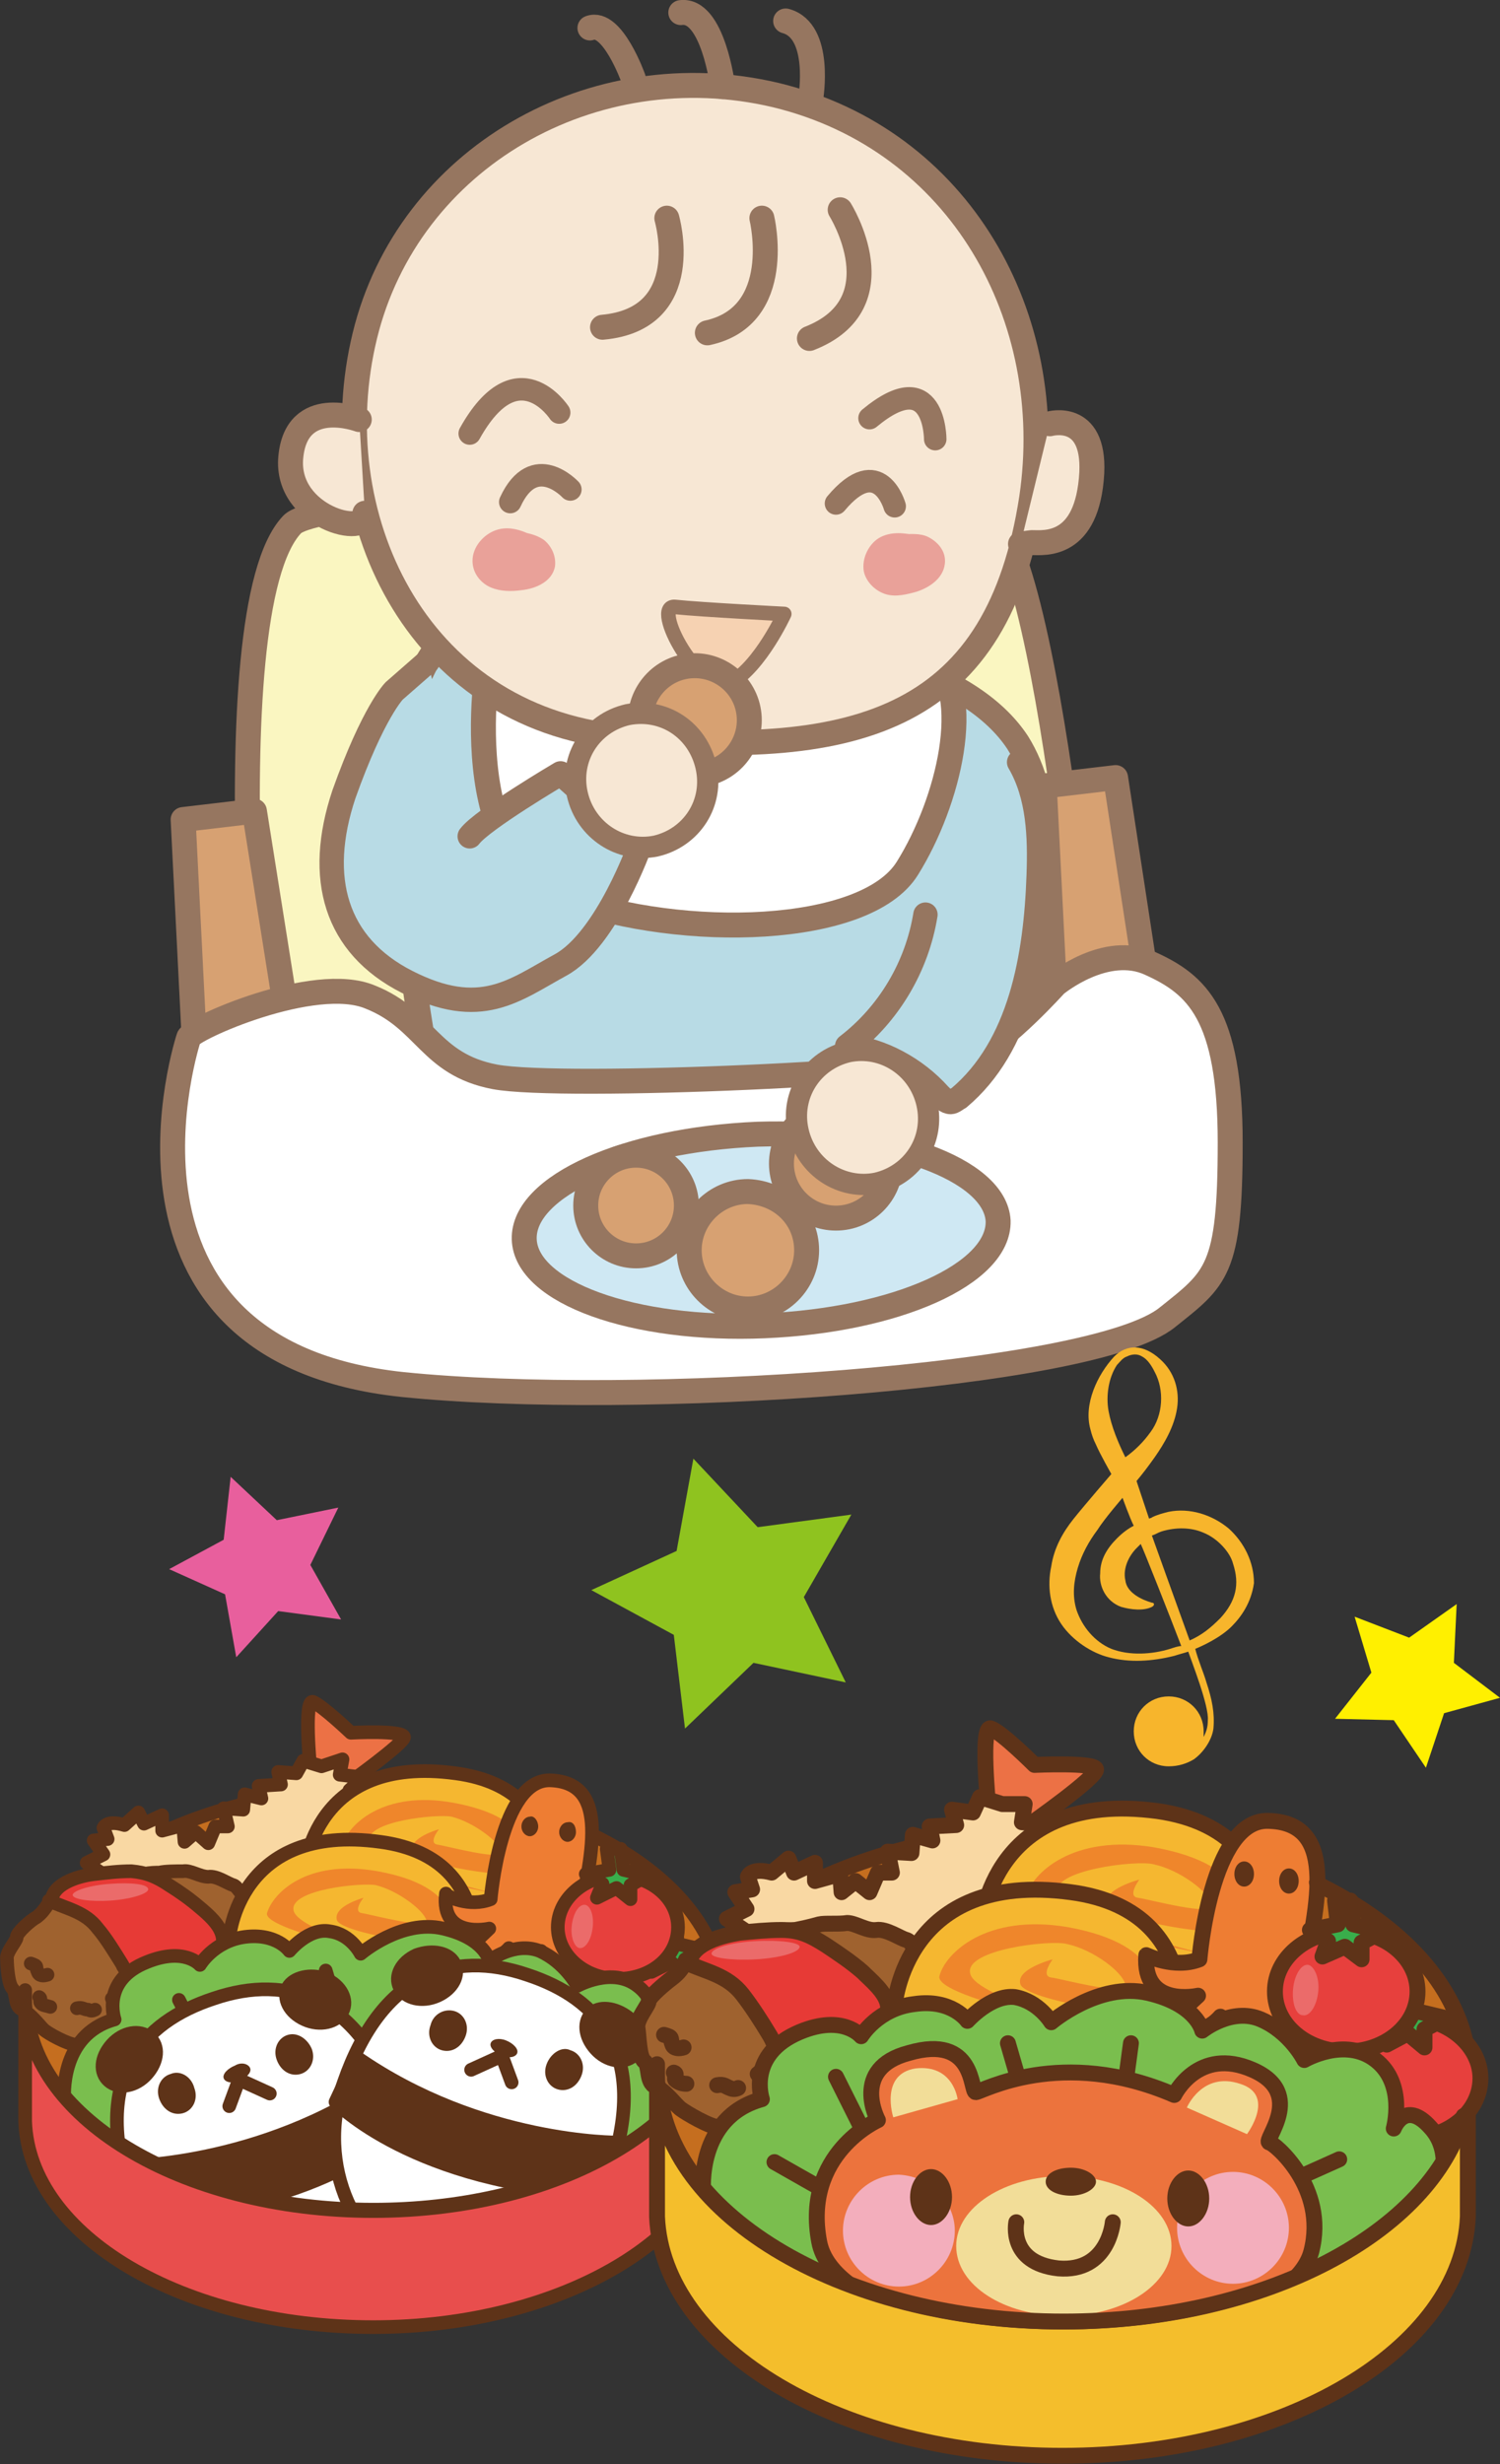 <?xml version="1.0" encoding="UTF-8"?>
<!-- Generator: Adobe Illustrator 28.0.0, SVG Export Plug-In . SVG Version: 6.00 Build 0)  -->
<svg xmlns="http://www.w3.org/2000/svg" xmlns:xlink="http://www.w3.org/1999/xlink" version="1.1" id="レイヤー_1" x="0px" y="0px" width="107.3px" height="176.2px" viewBox="0 0 107.3 176.2" style="enable-background:new 0 0 107.3 176.2;" xml:space="preserve">
<rect x="0" y="0" width="107.3" height="176.2" fill="#333333" stroke="none"/>
<style type="text/css">
	.st0{fill:#FAF6C1;stroke:#967660;stroke-width:1.785;stroke-linecap:round;stroke-linejoin:round;stroke-miterlimit:10;}
	.st1{fill:#D7A172;stroke:#967660;stroke-width:1.785;stroke-linecap:round;stroke-linejoin:round;stroke-miterlimit:10;}
	.st2{fill:#B8DBE5;stroke:#967660;stroke-width:1.742;stroke-linecap:round;stroke-linejoin:round;stroke-miterlimit:10;}
	.st3{fill:#FFFFFF;stroke:#967660;stroke-width:1.785;stroke-linecap:round;stroke-linejoin:round;stroke-miterlimit:10;}
	.st4{fill:#F7E7D4;stroke:#967660;stroke-width:1.785;stroke-linecap:round;stroke-linejoin:round;stroke-miterlimit:10;}
	.st5{fill:none;stroke:#967660;stroke-width:1.785;stroke-linecap:round;stroke-linejoin:round;stroke-miterlimit:10;}
	.st6{fill:none;stroke:#967660;stroke-width:1.608;stroke-linecap:round;stroke-linejoin:round;stroke-miterlimit:10;}
	.st7{fill:#F6D2B2;stroke:#967660;stroke-width:1.041;stroke-linecap:round;stroke-linejoin:round;stroke-miterlimit:10;}
	.st8{fill:#E9A199;}
	.st9{fill:#CFE8F3;stroke:#967660;stroke-width:1.785;stroke-linecap:round;stroke-linejoin:round;stroke-miterlimit:10;}
	.st10{fill:#F7E7D4;stroke:#967660;stroke-width:1.52;stroke-linecap:round;stroke-linejoin:round;stroke-miterlimit:10;}
	.st11{fill:#C56E1F;stroke:#5E3318;stroke-width:0.976;stroke-linecap:round;stroke-linejoin:round;stroke-miterlimit:10;}
	.st12{fill:#EC7145;stroke:#5E3318;stroke-width:0.976;stroke-linecap:round;stroke-linejoin:round;stroke-miterlimit:10;}
	.st13{fill:#F9D8A3;stroke:#5E3318;stroke-width:0.976;stroke-linecap:round;stroke-linejoin:round;stroke-miterlimit:10;}
	.st14{fill:#9F622F;stroke:#5E3318;stroke-width:0.976;stroke-linecap:round;stroke-linejoin:round;stroke-miterlimit:10;}
	.st15{fill:none;stroke:#5E3318;stroke-width:0.976;stroke-linecap:round;stroke-linejoin:round;stroke-miterlimit:10;}
	.st16{fill:#E73A36;stroke:#5E3318;stroke-width:0.976;stroke-linecap:round;stroke-linejoin:round;stroke-miterlimit:10;}
	.st17{fill:#EB6B6A;}
	.st18{fill:#F5B730;stroke:#5E3318;stroke-width:0.976;stroke-linecap:round;stroke-linejoin:round;stroke-miterlimit:10;}
	.st19{fill:#EF862B;}
	.st20{fill:#E84E4D;stroke:#5E3318;stroke-width:0.976;stroke-linecap:round;stroke-linejoin:round;stroke-miterlimit:10;}
	.st21{fill:#EE7D33;stroke:#5E3318;stroke-width:0.976;stroke-linecap:round;stroke-linejoin:round;stroke-miterlimit:10;}
	.st22{fill:#5E3318;}
	.st23{fill:#E7403D;stroke:#5E3318;stroke-width:0.976;stroke-linecap:round;stroke-linejoin:round;stroke-miterlimit:10;}
	.st24{fill:#39AE4B;stroke:#5E3318;stroke-width:0.976;stroke-linecap:round;stroke-linejoin:round;stroke-miterlimit:10;}
	
		.st25{clip-path:url(#SVGID_00000052798381875867418950000004222012486832990893_);fill:#7ABE4E;stroke:#5E3318;stroke-width:0.976;stroke-linecap:round;stroke-linejoin:round;stroke-miterlimit:10;}
	.st26{clip-path:url(#SVGID_00000052798381875867418950000004222012486832990893_);}
	.st27{fill:#FFFFFF;stroke:#5E3318;stroke-width:0.976;stroke-linecap:round;stroke-linejoin:round;stroke-miterlimit:10;}
	.st28{fill:#5E3318;stroke:#5E3318;stroke-width:0.976;stroke-linecap:round;stroke-linejoin:round;stroke-miterlimit:10;}
	
		.st29{clip-path:url(#SVGID_00000052798381875867418950000004222012486832990893_);fill:none;stroke:#5E3318;stroke-width:0.976;stroke-linecap:round;stroke-linejoin:round;stroke-miterlimit:10;}
	.st30{fill:#C56E1F;stroke:#5E3318;stroke-width:1.136;stroke-linecap:round;stroke-linejoin:round;stroke-miterlimit:10;}
	.st31{fill:#EC7145;stroke:#5E3318;stroke-width:1.136;stroke-linecap:round;stroke-linejoin:round;stroke-miterlimit:10;}
	.st32{fill:#F9D8A3;stroke:#5E3318;stroke-width:1.136;stroke-linecap:round;stroke-linejoin:round;stroke-miterlimit:10;}
	.st33{fill:#9F622F;stroke:#5E3318;stroke-width:1.136;stroke-linecap:round;stroke-linejoin:round;stroke-miterlimit:10;}
	.st34{fill:none;stroke:#5E3318;stroke-width:1.136;stroke-linecap:round;stroke-linejoin:round;stroke-miterlimit:10;}
	.st35{fill:#E73A36;stroke:#5E3318;stroke-width:1.136;stroke-linecap:round;stroke-linejoin:round;stroke-miterlimit:10;}
	.st36{fill:#F5B730;stroke:#5E3318;stroke-width:1.136;stroke-linecap:round;stroke-linejoin:round;stroke-miterlimit:10;}
	.st37{fill:#F4BE2C;stroke:#5E3318;stroke-width:1.136;stroke-linecap:round;stroke-linejoin:round;stroke-miterlimit:10;}
	.st38{fill:#EE7D33;stroke:#5E3318;stroke-width:1.136;stroke-linecap:round;stroke-linejoin:round;stroke-miterlimit:10;}
	.st39{fill:#E7403D;stroke:#5E3318;stroke-width:1.136;stroke-linecap:round;stroke-linejoin:round;stroke-miterlimit:10;}
	.st40{fill:#39AE4B;stroke:#5E3318;stroke-width:1.136;stroke-linecap:round;stroke-linejoin:round;stroke-miterlimit:10;}
	
		.st41{clip-path:url(#SVGID_00000113354783878811114420000017768157847073298107_);fill:#7ABE4E;stroke:#5E3318;stroke-width:1.136;stroke-linecap:round;stroke-linejoin:round;stroke-miterlimit:10;}
	.st42{clip-path:url(#SVGID_00000113354783878811114420000017768157847073298107_);}
	.st43{fill:#EC733D;stroke:#5E3318;stroke-width:1.136;stroke-linecap:round;stroke-linejoin:round;stroke-miterlimit:10;}
	.st44{fill:#F3AEBC;}
	.st45{fill:#F2DD98;}
	
		.st46{clip-path:url(#SVGID_00000113354783878811114420000017768157847073298107_);fill:none;stroke:#5E3318;stroke-width:1.136;stroke-linecap:round;stroke-linejoin:round;stroke-miterlimit:10;}
	.st47{fill:#F7B52C;}
	.st48{fill:#8FC31F;}
	.st49{fill:#FFF000;}
	.st50{fill:#E85F9D;}
</style>
<g>
	<path class="st0" d="M19.4,85.1c-0.3-1.8-4.5-41.3,1.5-47.6c2.5-2.6,44.6-3.3,49.4-1.2c4.8,2.1,8,39.6,8,43.4   C78.3,83.6,19.4,85.1,19.4,85.1z"></path>
	<polygon class="st1" points="13.1,58.6 18.2,58 20.9,75 14,76.5  "></polygon>
	<polygon class="st1" points="74.7,56.2 79.8,55.6 82.4,72.6 75.6,74.1  "></polygon>
	<path class="st2" d="M36.4,44.9c-0.2-0.7-5.7-2.4-7.5,7.4c-1.6,8.8,2.7,31.2,3.6,31.5c0.8,0.3,39.8-0.4,39.7-3.9   c-0.2-3.7,5.5-19,0.6-26.8C65.9,42.6,36.4,44.9,36.4,44.9z"></path>
	<path class="st3" d="M35.1,46.1c0,0-3,15.2,5.4,18.1c8.3,3,21.4,2.7,24.4-2.1c3-4.8,4.8-12.5,1.8-15.2c-3-2.7-31.5,1.2-31.5,1.2"></path>
	<path class="st4" d="M26.1,24c-3.1,12.7,3.5,27.2,18.3,28.7c17.4,1.7,27-1.5,29.4-17.1C75.7,22.7,68.7,10,55.5,6.8   C42.4,3.7,29.2,11.3,26.1,24z"></path>
	<path class="st5" d="M60.1,15c0,0,4.2,6.7-2.2,9.2"></path>
	<path class="st5" d="M54.5,15.6c0,0,1.7,7-3.9,8.2"></path>
	<path class="st5" d="M47.7,15.6c0,0,2.1,7.2-4.6,7.8"></path>
	<path class="st6" d="M40,29.5c0,0-3-4.6-6.4,1.5"></path>
	<path class="st6" d="M66.9,31.4c0,0,0-5.4-4.7-1.5"></path>
	<path class="st6" d="M40.8,35c0,0-2.6-2.8-4.3,0.9"></path>
	<path class="st6" d="M64,36.2c0,0-1.1-3.9-4.2-0.2"></path>
	<path class="st7" d="M56.1,43.9c0,0-5.9-0.3-7.8-0.5c-1.8-0.2,1.8,6.5,4,5.4C54.4,47.6,56.1,43.9,56.1,43.9z"></path>
	<path class="st4" d="M25.7,30c0,0-4.5-1.7-4.9,2.7c-0.4,4.3,5.6,5.8,5.3,4"></path>
	<path class="st4" d="M75.1,30.3c0,0,3.2-0.9,3,3.5c-0.3,5.4-3.4,5-4.3,5C73,38.9,73,38.9,73,38.9"></path>
	<path class="st5" d="M58,7c0,0,0.8-4.8-1.8-5.5"></path>
	<path class="st5" d="M51.7,6.2c0,0-0.7-5.6-3-5.3"></path>
	<path class="st5" d="M45.3,5.6c0,0-1.5-4.2-3.1-3.6"></path>
	<g>
		<g>
			<path class="st8" d="M38.1,38.3c-0.8-0.4-1.7-0.7-2.6-0.4c-0.9,0.3-1.7,1.2-1.7,2.2c0,0.9,0.6,1.6,1.3,1.9     c0.7,0.3,1.5,0.3,2.2,0.2c1-0.1,2.2-0.6,2.4-1.7c0.1-0.8-0.3-1.5-0.8-1.9c-0.6-0.4-1.2-0.5-1.9-0.6"></path>
		</g>
	</g>
	<g>
		<g>
			<path class="st8" d="M65.6,38.3c-0.9-0.2-1.8-0.3-2.6,0.1c-0.8,0.4-1.4,1.5-1.2,2.5c0.2,0.8,0.9,1.4,1.6,1.6     c0.7,0.2,1.5,0,2.2-0.2c0.9-0.3,2-1,2-2.2c0-0.8-0.6-1.4-1.2-1.7c-0.6-0.3-1.3-0.2-2-0.2"></path>
		</g>
	</g>
	<path class="st3" d="M13.5,74.2c0.1-0.6,9-4.6,13-2.9c4,1.6,4.2,4.8,8.9,5.7c4.8,0.9,31.8-0.3,34.2-1.5c2.4-1.2,5.9-5.1,5.9-5.1   s3.6-3,6.8-1.5c3.3,1.5,5.7,3.6,5.7,12.8c0,9.2-1,9.7-4.5,12.5c-5.3,4.3-38,6.5-54.7,4.8C6.1,96.6,13.5,74.2,13.5,74.2z"></path>
	<path class="st9" d="M71.4,87.3c0.1,3.8-7.3,7.1-16.7,7.5c-9.4,0.4-17.1-2.4-17.2-6.2c-0.1-3.8,7.3-7.1,16.7-7.5   C63.5,80.8,71.2,83.6,71.4,87.3z"></path>
	<path class="st2" d="M33.6,59.8c0.9-1.2,6.5-4.5,6.5-4.5l5.7,5.1c0,0-2.4,6.8-5.7,8.6c-3.3,1.8-5.7,3.9-11,1.2   c-5.1-2.6-6.5-7.4-4.5-13.4c2.1-5.9,3.6-7.4,3.6-7.4l2.4-2.1"></path>
	<path class="st1" d="M53.6,51.5c0,2.1-1.7,3.9-3.9,3.9c-2.1,0-3.9-1.7-3.9-3.9c0-2.1,1.7-3.9,3.9-3.9   C51.8,47.6,53.6,49.3,53.6,51.5z"></path>
	<path class="st10" d="M50.5,54.8c0.6,2.6-1,5.1-3.6,5.7c-2.5,0.5-5-1.1-5.6-3.7c-0.6-2.6,1-5.1,3.6-5.7   C47.5,50.6,49.9,52.2,50.5,54.8z"></path>
	<circle class="st1" cx="59.8" cy="83.2" r="3.9"></circle>
	<circle class="st1" cx="45.5" cy="86.2" r="3.6"></circle>
	<path class="st1" d="M57.7,89.4c0,2.3-1.9,4.2-4.2,4.2c-2.3,0-4.2-1.9-4.2-4.2s1.9-4.2,4.2-4.2C55.9,85.3,57.7,87.1,57.7,89.4z"></path>
	<path class="st2" d="M66.2,65.4c-0.6,3.7-2.6,7.1-5.6,9.4c2.5,0.3,4.9,1.6,6.6,3.5c0.2,0.2,0.5,0.5,0.8,0.5c0.2,0,0.4-0.2,0.6-0.3   c4.4-3.7,5.5-10.1,5.7-15.9c0.1-2.8,0-5.7-1.4-8.1"></path>
	<path class="st10" d="M66.3,78.9c0.6,2.6-1,5.1-3.6,5.7c-2.5,0.5-5-1.1-5.6-3.7c-0.6-2.6,1-5.1,3.6-5.7   C63.2,74.7,65.7,76.3,66.3,78.9z"></path>
</g>
<g>
	<path class="st11" d="M51.7,143c0,8.3-11.1,15.1-24.9,15.1c-13.8,0-24.9-6.8-24.9-15.1c0-8.3,11.1-15.1,24.9-15.1   C40.5,127.9,51.7,134.6,51.7,143z"></path>
	<g>
		<path class="st12" d="M22.2,126.5c0,0-0.5-5.1,0.2-4.8c0.7,0.3,2.7,2.2,2.7,2.2s3.7-0.2,3.8,0.3c0.1,0.4-4.1,3.4-4.1,3.4"></path>
		<path class="st13" d="M23,126.3l-1.3-0.4l-0.5,0.9c-1.3-0.1-1.3-0.1-1.3-0.1l0.2,0.9l-1.6,0.1l0.2,0.9l-1.2-0.3l-0.1,1.1l-1.4-0.1    l0.3,1.3l-0.9,0l-0.5,1.2L14,131l-0.8,0.7l-0.1-1.2l-1.5,0.4l0-1.1l-1.3,0.6l-0.4-0.8l-1,0.9c-1.3-0.4-1.5,0.2-1.5,0.2l0.3,0.8    c-1,0.1-1,0.1-1,0.1l0.7,1l-1.2,0.6l1,0.7l-0.9,0.8l1,0.2l-0.7,1l1.1,0.4l-0.4,1.2l1.7-0.3l0,1.3l1.5-0.7l0.8,0.9l1.1-0.8l0.8,0.8    l0.8-1.2l1.7,0.7l0.4-1l1.5,0.8l0.1-1.1l1.7,0.1l0-1l1.4,0.5l-0.1-1.2l1.9,0l-0.4-0.9l1.8-0.3l-0.6-1l1.8-0.2l-0.6-0.9l1.3-0.5    l-1-0.8l1.6-0.6l-1.3-0.9l1.5-0.8L25,128l1-0.9l-1.7-0.2l0.2-1.1L23,126.3z"></path>
	</g>
	<g>
		<path class="st14" d="M10.3,134c0,0-1.9,0.1-2.2,0.3c-0.3,0.2-1,0.5-1.4,0.5c-0.4,0-1.2,0.3-1.6,0.5c-0.4,0.2-1.5,0.6-1.7,0.9    c-0.2,0.3-0.4,0.6-0.8,0.9c-0.4,0.2-1.4,1.1-1.4,1.4c0,0.3-0.8,1.1-0.7,1.6c0,0.5,0.1,1.8,0.4,2.1c0.3,0.3,0.1,1.3,0.7,1.5    c0.6,0.3,1.2,1.1,1.5,1.4c0.3,0.3,1.8,1.1,2.3,1.1c0.5,0,1.7,0,2.2,0c0.5,0,2,0.3,2.4-0.1c0.4-0.5,1.9-0.7,2.3-0.7    c0.4,0,1.7-0.6,2-0.8c0.4-0.2,1.3-0.8,1.7-1c0.4-0.1,1.9-1.2,2.1-1.5c0.2-0.4,1-2,0.9-2.5c-0.1-0.6,0-2.1-0.2-2.5    c-0.1-0.3-0.8-1.3-1.2-1.5c-0.4-0.1-0.6-0.7-0.9-0.8c-0.4-0.1-1.2-0.7-1.8-0.6c-0.6,0-1.3-0.5-1.8-0.4c-0.5,0-1.3,0-1.7,0.1    C11.2,133.9,10.7,133.9,10.3,134z"></path>
		<path class="st15" d="M2.2,140.4c0.6,0.2,0.3,0.2,0.5,0.6c0.1,0.3,0.4,0.3,0.7,0.2"></path>
		<path class="st15" d="M5.5,143.6c0.4-0.1,0.5,0.1,0.8,0.1c0.2,0.1,0.3,0.1,0.5,0"></path>
		<path class="st15" d="M8,142.9c0.4-0.5,0.9,0.4,1.2-0.2"></path>
		<path class="st15" d="M11.8,143.8C11.8,143.7,11.7,143.8,11.8,143.8c0.4-0.4,1,0.2,1.4-0.4"></path>
		<path class="st15" d="M16.7,141.4c0,0.4-0.3,0.2-0.6,0.3c-0.1,0-0.2,0.2-0.2,0.2c-0.2,0.1-0.4,0.2-0.6,0.2"></path>
		<path class="st15" d="M13.5,140.8c-0.4-0.3,0.3-0.2,0.4-0.2c0.4,0,0.5,0.1,0.8-0.2"></path>
		<path class="st15" d="M17.8,138.7c0.5,0.3-0.2,1.1-0.7,1"></path>
		<path class="st15" d="M16,138.1c-0.1,0.3-0.3,0.1-0.5,0.2c-0.3,0.1-0.2,0.3-0.6,0.3"></path>
		<path class="st15" d="M8.8,140.6c0.4,0.3,0.6,0.1,1,0c0.1,0,0.3,0.1,0.4,0.1"></path>
		<path class="st15" d="M2.8,142.8c0.2,0.1,0,0.3,0.1,0.4c0.1,0.2,0.4,0.2,0.7,0.3"></path>
		<path class="st16" d="M3.5,135.9c1.3,0.6,2.6,0.8,3.5,2c0.6,0.7,1.2,1.7,1.7,2.5c0.5,0.8,0.5,1.5,1.5,1.9c0.9,0.4,1.9,0.4,2.8,0.3    c2-0.1,3.3-2.3,2.9-4.2c-0.2-0.8-1-1.5-1.6-2c-0.7-0.6-1.4-1.1-2.2-1.6c-0.9-0.6-1.6-0.9-2.7-1c-0.9,0-1.7,0.1-2.6,0.2    c-1,0.1-2.9,0.6-3.1,1.8C3.7,136,3.6,136,3.5,135.9"></path>
		<path class="st17" d="M10.6,135.1c0,0.3-1.2,0.7-2.7,0.8c-1.5,0.1-2.7-0.1-2.7-0.4c0-0.3,1.2-0.7,2.7-0.8    C9.3,134.6,10.6,134.7,10.6,135.1z"></path>
	</g>
	<g>
		<path class="st18" d="M39.1,137.2l-17.3-3.5c0,0,0.6-8.3,10.8-6.9C41.6,128,39.1,137.2,39.1,137.2z"></path>
		<path class="st19" d="M35.4,135.4c0,0-11.2-2.2-10.9-3.5c0.4-1.4,2.9-3.9,7.9-3c6.1,1.1,5.5,4.2,5,4.9c-0.5,0.7-7.6-0.5-7.9-1.4    c-0.3-1,1.9-1.6,1.9-1.6s-0.8,1-0.1,1.1c0.7,0.1,4.7,1.2,4.6,0.5c-0.2-0.7-2-2.1-3.6-2.5c-1-0.2-6.2,0.3-5.9,1.8    C26.6,133.3,35.4,135.4,35.4,135.4z"></path>
	</g>
	<g>
		<path class="st18" d="M33.7,142.1l-17.3-3.5c0,0,0.6-8.3,10.8-6.9C36.2,132.9,33.7,142.1,33.7,142.1z"></path>
		<path class="st19" d="M30,140.3c0,0-11.2-2.2-10.9-3.5c0.4-1.4,2.8-3.9,7.9-3c6.1,1.1,5.5,4.2,5,4.9c-0.5,0.7-7.6-0.5-7.9-1.4    c-0.3-1,1.9-1.6,1.9-1.6s-0.8,1-0.1,1.1c0.7,0.1,4.7,1.2,4.6,0.5c-0.2-0.7-2-2.1-3.6-2.5c-1-0.2-6.2,0.3-5.9,1.8    C21.3,138.2,30,140.3,30,140.3z"></path>
	</g>
	<path class="st20" d="M51.6,142.3c0,0.2,0,0.5,0,0.7c0,8.3-11.1,15.1-24.9,15.1c-13.8,0-24.9-6.8-24.9-15.1c0-0.2,0-0.5,0-0.7h0   v9.4h0c0.3,8.2,11.3,14.7,24.9,14.7c13.5,0,24.6-6.6,24.9-14.7h0L51.6,142.3L51.6,142.3z"></path>
	<g>
		<path class="st21" d="M35.1,135.8c0,0,0.7-8.5,4.2-8.5c4.1,0.1,3.3,4.6,2,10.2c0,0,1.6,0.5,3.2-0.2c0,0-0.4,2.7-3.5,2l1.5,1.9    c0,0-3,0.4-3.8-1.7l-1.8,2.4l-0.5-2.6c0,0-1.4,1.7-3.7,0.8l2.3-2.2c0,0-3.5,0.8-3.1-2.5C31.9,135.6,33.6,136.4,35.1,135.8z"></path>
		<path class="st22" d="M38.5,130.6c0,0.4-0.3,0.7-0.6,0.7c-0.3,0-0.6-0.3-0.6-0.7c0-0.4,0.3-0.7,0.6-0.7    C38.2,129.8,38.5,130.2,38.5,130.6z"></path>
		<path class="st22" d="M41.2,131c0,0.4-0.3,0.7-0.6,0.7c-0.3,0-0.6-0.3-0.6-0.7c0-0.4,0.3-0.7,0.6-0.7    C41,130.2,41.2,130.6,41.2,131z"></path>
	</g>
	<g>
		<path class="st23" d="M52.4,143.1c0,2.1-1.9,3.7-4.3,3.7c-2.4,0-4.3-1.7-4.3-3.7c0-2,1.9-3.7,4.3-3.7    C50.4,139.4,52.4,141.1,52.4,143.1z"></path>
		<polygon class="st24" points="47.5,139 45.9,139.3 47,140.1 46.6,141 48,140.3 49,141.2 49,140.1 50.2,139.4 48.5,139 48.3,137.5     47.3,137.6   "></polygon>
		<path class="st17" d="M46.3,143.1c-0.1,0.9-0.5,1.5-0.9,1.5c-0.4,0-0.7-0.8-0.6-1.6c0.1-0.9,0.5-1.5,0.9-1.5    C46.1,141.6,46.4,142.3,46.3,143.1z"></path>
	</g>
	<g>
		<path class="st23" d="M48.5,137.8c0,2.1-1.9,3.7-4.3,3.7c-2.4,0-4.3-1.7-4.3-3.7c0-2,1.9-3.7,4.3-3.7    C46.5,134.1,48.5,135.7,48.5,137.8z"></path>
		<polygon class="st24" points="43.6,133.7 41.9,134 43.1,134.7 42.7,135.7 44.1,135 45.1,135.8 45.1,134.8 46.3,134.1 44.6,133.7     44.4,132.2 43.4,132.2   "></polygon>
		<path class="st17" d="M42.4,137.8c-0.1,0.9-0.5,1.5-0.9,1.5c-0.4,0-0.7-0.8-0.6-1.6c0.1-0.9,0.5-1.5,0.9-1.5    C42.2,136.2,42.5,136.9,42.4,137.8z"></path>
	</g>
	<g>
		<defs>
			<path id="SVGID_1_" d="M51.7,143c0,8.3-11.1,15.1-24.9,15.1c-13.8,0-24.9-6.8-24.9-15.1c0-8.3,11.1-15.1,24.9-15.1     C40.5,127.9,51.7,134.6,51.7,143z"></path>
		</defs>
		<clipPath id="SVGID_00000060009668937660894110000004677550435812184977_">
			<use xlink:href="#SVGID_1_" style="overflow:visible;"></use>
		</clipPath>
		
			<path style="clip-path:url(#SVGID_00000060009668937660894110000004677550435812184977_);fill:#7ABE4E;stroke:#5E3318;stroke-width:0.976;stroke-linecap:round;stroke-linejoin:round;stroke-miterlimit:10;" d="    M4.6,150.1c0,0-0.4-4.6,3.6-5.7c0,0-1-2.8,2.3-4.1c2.7-1.1,3.8,0.2,3.8,0.2s1-1.7,3.2-2c2.3-0.3,3.2,1,3.2,1s1.4-1.7,2.9-1.4    c1.5,0.2,2.2,1.6,2.2,1.6s2.9-2.5,5.9-1.8c3,0.7,3.3,2.3,3.3,2.3s1.8-1.4,3.6-0.7c1.8,0.8,2.7,2.5,2.7,2.5s2.5-1.4,4.3,0    c1.9,1.4,1.1,4.2,1.1,4.2s0.7-1.8,2.2-0.1c1.6,1.7,0.6,4,0.3,4.8c-0.2,0.8-6,4.2-7.2,4.9c-1.2,0.7-9.5,3.5-16.3,3.5    S4.8,153.1,4.6,150.1z"></path>
		
			<line style="clip-path:url(#SVGID_00000060009668937660894110000004677550435812184977_);fill:#7ABE4E;stroke:#5E3318;stroke-width:0.976;stroke-linecap:round;stroke-linejoin:round;stroke-miterlimit:10;" x1="9" y1="148.3" x2="12.2" y2="150.1"></line>
		
			<line style="clip-path:url(#SVGID_00000060009668937660894110000004677550435812184977_);fill:#7ABE4E;stroke:#5E3318;stroke-width:0.976;stroke-linecap:round;stroke-linejoin:round;stroke-miterlimit:10;" x1="12.8" y1="143" x2="14.8" y2="146.9"></line>
		
			<line style="clip-path:url(#SVGID_00000060009668937660894110000004677550435812184977_);fill:#7ABE4E;stroke:#5E3318;stroke-width:0.976;stroke-linecap:round;stroke-linejoin:round;stroke-miterlimit:10;" x1="23.3" y1="140.9" x2="24.1" y2="143.6"></line>
		
			<line style="clip-path:url(#SVGID_00000060009668937660894110000004677550435812184977_);fill:#7ABE4E;stroke:#5E3318;stroke-width:0.976;stroke-linecap:round;stroke-linejoin:round;stroke-miterlimit:10;" x1="30.9" y1="140.9" x2="30.5" y2="144.2"></line>
		
			<line style="clip-path:url(#SVGID_00000060009668937660894110000004677550435812184977_);fill:#7ABE4E;stroke:#5E3318;stroke-width:0.976;stroke-linecap:round;stroke-linejoin:round;stroke-miterlimit:10;" x1="43.7" y1="148.1" x2="41.2" y2="149.2"></line>
		<g style="clip-path:url(#SVGID_00000060009668937660894110000004677550435812184977_);">
			<path class="st27" d="M28.4,150.6c2.1,5.9-0.8,12.2-6,13.9c-5.3,1.7-11.1-1.7-13.1-7.7c-2.7-8.2,0.8-12.2,6-13.9     C20.6,141.1,25.7,142.8,28.4,150.6z"></path>
			<path class="st28" d="M10.7,145.7c0.7,0.6,0.6,1.7-0.2,2.6c-0.8,0.9-2,1.1-2.7,0.5c-0.7-0.6-0.6-1.7,0.2-2.6     C8.8,145.3,10,145.1,10.7,145.7z"></path>
			<path class="st28" d="M20.6,142.1c-0.4,0.8,0.1,1.8,1.2,2.3c1.1,0.5,2.3,0.2,2.7-0.6c0.4-0.8-0.1-1.8-1.2-2.3     C22.2,141.1,21,141.4,20.6,142.1z"></path>
			<path class="st28" d="M8.8,154.9c0,0,9.8,0.1,18.7-6.1l1.5,3.2c0,0-5.6,5.9-19,6.5C10,158.6,8.6,155.7,8.8,154.9z"></path>
			<path class="st22" d="M13.9,149.3c0.3,0.8-0.1,1.6-0.8,1.8c-0.7,0.2-1.4-0.2-1.7-1c-0.3-0.8,0.1-1.6,0.8-1.8     C12.9,148,13.7,148.5,13.9,149.3z"></path>
			<path class="st22" d="M22.3,146.5c0.3,0.8-0.1,1.6-0.8,1.8c-0.7,0.2-1.4-0.2-1.7-1c-0.3-0.8,0.1-1.6,0.8-1.8     C21.3,145.3,22,145.8,22.3,146.5z"></path>
			<path class="st22" d="M17.9,147.9c0.1,0.3-0.3,0.7-0.8,0.9c-0.5,0.2-1,0.1-1.1-0.2c-0.1-0.3,0.3-0.7,0.8-0.9     C17.3,147.4,17.8,147.6,17.9,147.9z"></path>
			<polyline class="st27" points="16.4,150.6 17.1,148.7 19.3,149.7    "></polyline>
		</g>
		<g style="clip-path:url(#SVGID_00000060009668937660894110000004677550435812184977_);">
			<path class="st27" d="M24.6,148.9c-2.1,5.9,0.8,12.2,6,13.9c5.3,1.7,11.1-1.7,13.1-7.7c2.7-8.2-0.8-12.2-6-13.9     C32.4,139.4,27.3,141.1,24.6,148.9z"></path>
			<path class="st28" d="M42.4,143.9c-0.7,0.6-0.6,1.7,0.2,2.6c0.8,0.9,2,1.1,2.7,0.5c0.7-0.6,0.6-1.7-0.2-2.6     C44.2,143.6,43,143.4,42.4,143.9z"></path>
			<path class="st28" d="M32.5,140.4c0.4,0.8-0.1,1.8-1.2,2.3c-1.1,0.5-2.3,0.2-2.7-0.6c-0.4-0.8,0.1-1.8,1.2-2.3     C30.9,139.4,32.1,139.6,32.5,140.4z"></path>
			<path class="st28" d="M44.2,153.2c0,0-9.8,0.1-18.7-6.1l-1.5,3.2c0,0,5.6,5.9,19,6.5C43.1,156.9,44.4,154,44.2,153.2z"></path>
			<path class="st22" d="M39.1,147.6c-0.3,0.8,0.1,1.6,0.8,1.8c0.7,0.2,1.4-0.2,1.7-1c0.3-0.8-0.1-1.6-0.8-1.8     C40.2,146.3,39.4,146.8,39.1,147.6z"></path>
			<path class="st22" d="M30.8,144.8c-0.3,0.8,0.1,1.6,0.8,1.8c0.7,0.2,1.4-0.2,1.7-1c0.3-0.8-0.1-1.6-0.8-1.8     C31.8,143.6,31,144,30.8,144.8z"></path>
			<path class="st22" d="M35.1,146.1c-0.1,0.3,0.3,0.7,0.8,0.9c0.5,0.2,1,0.1,1.1-0.2c0.1-0.3-0.3-0.7-0.8-0.9     C35.7,145.7,35.2,145.8,35.1,146.1z"></path>
			<polyline class="st27" points="36.6,148.9 35.9,147 33.7,148    "></polyline>
		</g>
		
			<path style="clip-path:url(#SVGID_00000060009668937660894110000004677550435812184977_);fill:none;stroke:#5E3318;stroke-width:0.976;stroke-linecap:round;stroke-linejoin:round;stroke-miterlimit:10;" d="    M42.4,131.1c4.7,2.3,8.1,5.6,9,9.5"></path>
	</g>
	<path class="st15" d="M51.3,145.4c-1.9,7.2-12.2,12.6-24.6,12.6c-13.4,0-24.3-6.4-24.9-14.5"></path>
</g>
<g>
	<path class="st30" d="M105.1,148.4c0,9.7-13,17.6-29,17.6c-16,0-29-7.9-29-17.6c0-9.7,13-17.6,29-17.6   C92.1,130.9,105.1,138.7,105.1,148.4z"></path>
	<g>
		<path class="st31" d="M70.7,129.2c0,0-0.6-6,0.2-5.6c0.8,0.3,3.1,2.6,3.1,2.6s4.3-0.2,4.4,0.3c0.2,0.5-4.8,4-4.8,4"></path>
		<path class="st32" d="M71.7,129l-1.6-0.5l-0.5,1.1c-1.5-0.2-1.5-0.2-1.5-0.2l0.3,1.1l-1.9,0.1l0.2,1l-1.4-0.4l-0.1,1.3l-1.7-0.1    l0.3,1.5l-1,0l-0.6,1.4l-1-0.8l-1,0.8l-0.1-1.3l-1.8,0.5l0-1.3l-1.5,0.7l-0.4-1l-1.2,1c-1.5-0.4-1.7,0.3-1.7,0.3l0.3,0.9    c-1.2,0.2-1.2,0.2-1.2,0.2l0.8,1.2l-1.4,0.7l1.2,0.8l-1,1l1.2,0.2l-0.8,1.1l1.3,0.4l-0.5,1.4l2-0.3l0,1.5l1.7-0.8l1,1.1l1.3-0.9    l0.9,1l1-1.4l2,0.9l0.5-1.1l1.8,1l0.1-1.2l2,0.1l0-1.2l1.6,0.6l-0.1-1.4l2.2,0l-0.4-1.1l2.1-0.4l-0.8-1.2l2-0.2l-0.7-1l1.5-0.6    l-1.2-0.9l1.8-0.7l-1.5-1l1.7-0.9l-2-0.5l1.2-1l-2-0.2l0.2-1.3L71.7,129z"></path>
	</g>
	<g>
		<path class="st33" d="M56.9,138c0,0-2.3,0.1-2.6,0.3c-0.4,0.3-1.2,0.6-1.6,0.6c-0.4,0-1.4,0.3-1.8,0.5c-0.5,0.2-1.8,0.7-2,1.1    c-0.2,0.4-0.5,0.7-0.9,1c-0.4,0.3-1.6,1.3-1.6,1.6c0,0.3-0.9,1.3-0.8,1.9c0.1,0.6,0.1,2.1,0.5,2.4c0.4,0.3,0.1,1.5,0.8,1.8    c0.7,0.3,1.4,1.3,1.8,1.6c0.4,0.3,2.1,1.3,2.7,1.3c0.6,0.1,2,0,2.6-0.1c0.6-0.1,2.3,0.4,2.8-0.2c0.5-0.5,2.2-0.8,2.7-0.8    c0.5,0,2-0.7,2.4-0.9c0.4-0.3,1.6-1,2-1.1c0.5-0.2,2.2-1.4,2.4-1.8c0.3-0.4,1.2-2.3,1.1-3c-0.1-0.7-0.1-2.5-0.2-2.9    c-0.2-0.4-0.9-1.5-1.3-1.7c-0.5-0.2-0.7-0.8-1.1-0.9c-0.4-0.1-1.4-0.8-2.1-0.7c-0.7,0.1-1.5-0.5-2.1-0.5c-0.6,0.1-1.6,0-2,0.1    C57.9,137.8,57.4,137.9,56.9,138z"></path>
		<path class="st34" d="M47.5,145.5c0.7,0.2,0.4,0.2,0.6,0.7c0.1,0.3,0.5,0.3,0.8,0.2"></path>
		<path class="st34" d="M51.3,149.1c0.5-0.1,0.6,0.1,0.9,0.2c0.2,0.1,0.4,0.1,0.6,0"></path>
		<path class="st34" d="M54.2,148.3c0.5-0.5,1,0.4,1.4-0.2"></path>
		<path class="st34" d="M58.7,149.4c-0.1,0-0.1,0-0.1-0.1c0.6-0.4,1.2,0.3,1.7-0.3"></path>
		<path class="st34" d="M64.4,146.6c0,0.5-0.4,0.2-0.7,0.4c-0.1,0-0.2,0.2-0.3,0.2c-0.2,0.1-0.4,0.2-0.7,0.3"></path>
		<path class="st34" d="M60.6,146c-0.5-0.3,0.4-0.3,0.5-0.3c0.5,0,0.6,0.2,0.9-0.2"></path>
		<path class="st34" d="M65.7,143.5c0.6,0.4-0.2,1.2-0.8,1.2"></path>
		<path class="st34" d="M63.6,142.8c-0.1,0.3-0.4,0.1-0.6,0.3c-0.3,0.1-0.2,0.4-0.7,0.4"></path>
		<path class="st34" d="M55.2,145.7c0.5,0.3,0.7,0.1,1.1,0.1c0.2,0,0.3,0.1,0.5,0.1"></path>
		<path class="st34" d="M48.2,148.2c0.3,0.1,0,0.3,0.1,0.5c0.2,0.2,0.5,0.3,0.8,0.3"></path>
		<path class="st35" d="M49,140.3c1.5,0.7,3,0.9,4.1,2.3c0.7,0.9,1.4,2,2,3c0.5,0.9,0.6,1.8,1.7,2.2c1,0.4,2.2,0.5,3.3,0.4    c2.3-0.2,3.8-2.6,3.4-4.9c-0.2-0.9-1.2-1.7-1.8-2.3c-0.8-0.7-1.7-1.3-2.6-1.9c-1.1-0.7-1.9-1.1-3.2-1.1c-1,0-2,0.1-3,0.2    c-1.2,0.2-3.3,0.7-3.6,2.1c-0.1,0.1-0.2,0.1-0.3,0.1"></path>
		<path class="st17" d="M57.2,139.2c0,0.4-1.4,0.8-3.1,0.9c-1.7,0.1-3.2-0.1-3.2-0.4c0-0.4,1.4-0.8,3.1-0.9    C55.8,138.7,57.2,138.9,57.2,139.2z"></path>
	</g>
	<g>
		<path class="st36" d="M90.4,141.7l-20.2-4.1c0,0,0.7-9.7,12.6-8.1C93.3,131,90.4,141.7,90.4,141.7z"></path>
		<path class="st19" d="M86.1,139.7c0,0-13.1-2.5-12.7-4.1c0.4-1.6,3.3-4.5,9.2-3.5c7.1,1.3,6.4,4.9,5.8,5.8    c-0.5,0.8-8.8-0.6-9.2-1.7c-0.4-1.1,2.3-1.8,2.3-1.8s-0.9,1.2-0.1,1.3c0.8,0.1,5.5,1.4,5.3,0.5c-0.2-0.9-2.3-2.5-4.2-2.9    c-1.2-0.3-7.3,0.4-6.9,2.1C75.9,137.2,86.1,139.7,86.1,139.7z"></path>
	</g>
	<g>
		<path class="st36" d="M84.2,147.5L64,143.4c0,0,0.7-9.7,12.6-8.1C87.1,136.7,84.2,147.5,84.2,147.5z"></path>
		<path class="st19" d="M79.9,145.4c0,0-13.1-2.5-12.7-4.1c0.4-1.6,3.3-4.5,9.2-3.5c7.1,1.3,6.4,4.9,5.8,5.8    c-0.5,0.8-8.8-0.6-9.2-1.7c-0.4-1.1,2.3-1.8,2.3-1.8s-0.9,1.2-0.1,1.3c0.8,0.1,5.5,1.4,5.3,0.5c-0.2-0.9-2.3-2.5-4.2-2.9    c-1.2-0.3-7.3,0.4-6.9,2.1C69.7,142.9,79.9,145.4,79.9,145.4z"></path>
	</g>
	<path class="st37" d="M105,147.6c0,0.3,0,0.5,0,0.8c0,9.7-13,17.6-29,17.6c-16,0-29-7.9-29-17.6c0-0.3,0-0.5,0-0.8h0v10.9h0   c0.4,9.5,13.2,17.1,29,17.1c15.8,0,28.6-7.6,29-17.1h0L105,147.6L105,147.6z"></path>
	<g>
		<path class="st38" d="M85.8,140.1c0,0,0.8-10,4.9-9.9c4.8,0.1,3.8,5.4,2.3,11.9c0,0,1.9,0.5,3.8-0.2c0,0-0.5,3.1-4.1,2.3l1.7,2.2    c0,0-3.5,0.5-4.4-2l-2.1,2.8l-0.6-3c0,0-1.6,2-4.3,1l2.7-2.5c0,0-4,0.9-3.7-2.9C82,139.8,84,140.8,85.8,140.1z"></path>
		<path class="st22" d="M89.7,134c0,0.5-0.3,0.9-0.7,0.9c-0.4,0-0.7-0.4-0.7-0.9c0-0.5,0.3-0.9,0.7-0.9    C89.4,133.1,89.7,133.5,89.7,134z"></path>
		<path class="st22" d="M92.9,134.5c0,0.5-0.3,0.9-0.7,0.9c-0.4,0-0.7-0.4-0.7-0.9c0-0.5,0.3-0.9,0.7-0.9    C92.6,133.6,92.9,134,92.9,134.5z"></path>
	</g>
	<g>
		<path class="st39" d="M105.9,148.6c0,2.4-2.3,4.3-5.1,4.3c-2.8,0-5.1-1.9-5.1-4.3c0-2.4,2.3-4.3,5.1-4.3    C103.6,144.3,105.9,146.3,105.9,148.6z"></path>
		<polygon class="st40" points="100.3,143.8 98.3,144.2 99.6,145 99.2,146.2 100.7,145.4 101.9,146.4 101.9,145.1 103.4,144.3     101.3,143.8 101.1,142.1 100,142.1   "></polygon>
		<path class="st17" d="M98.8,148.6c-0.1,1-0.6,1.8-1.1,1.7c-0.5,0-0.8-0.9-0.7-1.9c0.1-1,0.6-1.8,1.1-1.7    C98.6,146.8,98.9,147.6,98.8,148.6z"></path>
	</g>
	<g>
		<path class="st39" d="M101.4,142.4c0,2.4-2.3,4.3-5.1,4.3c-2.8,0-5.1-1.9-5.1-4.3c0-2.4,2.3-4.3,5.1-4.3    C99.1,138.1,101.4,140,101.4,142.4z"></path>
		<polygon class="st40" points="95.7,137.6 93.7,138 95,138.8 94.6,139.9 96.2,139.2 97.4,140.1 97.4,138.9 98.9,138.1 96.8,137.6     96.6,135.9 95.5,135.9   "></polygon>
		<path class="st17" d="M94.3,142.4c-0.1,1-0.6,1.8-1.1,1.7c-0.5,0-0.8-0.9-0.7-1.9c0.1-1,0.6-1.8,1.1-1.7    C94,140.6,94.4,141.4,94.3,142.4z"></path>
	</g>
	<g>
		<defs>
			<path id="SVGID_00000168815691813376629570000009911238184710260391_" d="M105.1,148.4c0,9.7-13,17.6-29,17.6     c-16,0-29-7.9-29-17.6c0-9.7,13-17.6,29-17.6C92.1,130.9,105.1,138.7,105.1,148.4z"></path>
		</defs>
		<clipPath id="SVGID_00000121281024056746813790000017377019759225143716_">
			<use xlink:href="#SVGID_00000168815691813376629570000009911238184710260391_" style="overflow:visible;"></use>
		</clipPath>
		
			<path style="clip-path:url(#SVGID_00000121281024056746813790000017377019759225143716_);fill:#7ABE4E;stroke:#5E3318;stroke-width:1.136;stroke-linecap:round;stroke-linejoin:round;stroke-miterlimit:10;" d="    M50.3,156.7c0,0-0.5-5.3,4.2-6.6c0,0-1.1-3.2,2.7-4.8c3.1-1.3,4.4,0.3,4.4,0.3s1.2-2,3.8-2.3c2.7-0.4,3.8,1.2,3.8,1.2    s1.7-1.9,3.4-1.7c1.7,0.3,2.6,1.8,2.6,1.8s3.4-2.9,6.9-2.1c3.5,0.8,3.9,2.7,3.9,2.7s2.1-1.7,4.2-0.8c2.1,0.9,3.1,2.9,3.1,2.9    s2.9-1.7,5.1,0c2.2,1.7,1.3,4.9,1.3,4.9s0.8-2.1,2.6-0.1c1.8,1.9,0.6,4.7,0.4,5.6c-0.3,0.9-7,4.9-8.4,5.7c-1.4,0.8-11,4-18.9,4    C67.2,167.3,50.5,160.2,50.3,156.7z"></path>
		
			<line style="clip-path:url(#SVGID_00000121281024056746813790000017377019759225143716_);fill:#7ABE4E;stroke:#5E3318;stroke-width:1.136;stroke-linecap:round;stroke-linejoin:round;stroke-miterlimit:10;" x1="55.4" y1="154.6" x2="59.1" y2="156.7"></line>
		
			<line style="clip-path:url(#SVGID_00000121281024056746813790000017377019759225143716_);fill:#7ABE4E;stroke:#5E3318;stroke-width:1.136;stroke-linecap:round;stroke-linejoin:round;stroke-miterlimit:10;" x1="59.8" y1="148.5" x2="62.1" y2="153.1"></line>
		
			<line style="clip-path:url(#SVGID_00000121281024056746813790000017377019759225143716_);fill:#7ABE4E;stroke:#5E3318;stroke-width:1.136;stroke-linecap:round;stroke-linejoin:round;stroke-miterlimit:10;" x1="72.1" y1="146.1" x2="73" y2="149.2"></line>
		
			<line style="clip-path:url(#SVGID_00000121281024056746813790000017377019759225143716_);fill:#7ABE4E;stroke:#5E3318;stroke-width:1.136;stroke-linecap:round;stroke-linejoin:round;stroke-miterlimit:10;" x1="80.9" y1="146.1" x2="80.4" y2="149.8"></line>
		
			<line style="clip-path:url(#SVGID_00000121281024056746813790000017377019759225143716_);fill:#7ABE4E;stroke:#5E3318;stroke-width:1.136;stroke-linecap:round;stroke-linejoin:round;stroke-miterlimit:10;" x1="95.8" y1="154.4" x2="92.9" y2="155.7"></line>
		<g style="clip-path:url(#SVGID_00000121281024056746813790000017377019759225143716_);">
			<path class="st43" d="M62.8,151.6c0,0-2-3.7,2.2-4.8c4.8-1.4,4.4,2.8,4.8,2.8c0.4,0,6.1-3.3,14.2,0.2c0,0,1.7-3.5,5.6-1.8     c3.9,1.7,0.7,5.1,1.2,5.2c0.3,0,4.2,3.2,3,7.8c-1.2,4.5-12.1,6.9-17.9,6.6c-5.8-0.3-16.4-2.5-17.3-7.3     C57.4,154,62.8,151.6,62.8,151.6z"></path>
			<path class="st44" d="M68.3,159.5c0,2.2-1.8,4-4,4c-2.2,0-4-1.8-4-4c0-2.2,1.8-4,4-4C66.5,155.6,68.3,157.4,68.3,159.5z"></path>
			<path class="st44" d="M92.2,159.3c0,2.2-1.8,4-4,4c-2.2,0-4-1.8-4-4c0-2.2,1.8-4,4-4C90.4,155.3,92.2,157.1,92.2,159.3z"></path>
			<path class="st22" d="M68.1,157.1c0,1.1-0.7,2-1.5,2c-0.8,0-1.5-0.9-1.5-2c0-1.1,0.7-2,1.5-2C67.4,155.1,68.1,156,68.1,157.1z"></path>
			<path class="st22" d="M86.5,157.2c0,1.1-0.7,2-1.5,2c-0.8,0-1.5-0.9-1.5-2c0-1.1,0.7-2,1.5-2C85.8,155.2,86.5,156.1,86.5,157.2z"></path>
			<path class="st45" d="M83.8,160.6c0,2.8-3.5,5-7.7,5c-4.3,0-7.7-2.2-7.7-5c0-2.8,3.5-5,7.7-5C80.3,155.6,83.8,157.8,83.8,160.6z"></path>
			<path class="st45" d="M89.2,152.6l-4.3-1.9c0,0,1.1-2.6,3.8-1.7C91.3,149.8,89.2,152.6,89.2,152.6z"></path>
			<path class="st45" d="M68.5,150.1l-4.6,1.3c0,0-1-3.1,1.6-3.5C68.2,147.6,68.5,150.1,68.5,150.1z"></path>
			<path class="st22" d="M78.4,156c0,0.5-0.8,1-1.8,1c-1,0-1.8-0.4-1.8-1c0-0.6,0.8-1,1.8-1C77.6,155,78.4,155.5,78.4,156z"></path>
			<path class="st34" d="M72.7,158.9c0,0-0.6,2.9,3,3.3c3.6,0.3,3.9-3.3,3.9-3.3"></path>
		</g>
		
			<path style="clip-path:url(#SVGID_00000121281024056746813790000017377019759225143716_);fill:none;stroke:#5E3318;stroke-width:1.136;stroke-linecap:round;stroke-linejoin:round;stroke-miterlimit:10;" d="    M94.2,134.6c5.5,2.7,9.4,6.6,10.5,11"></path>
	</g>
	<path class="st34" d="M104.7,151.3c-2.3,8.3-14.2,14.7-28.6,14.7c-15.6,0-28.3-7.5-29-16.8"></path>
</g>
<g>
	<path class="st47" d="M87.9,109.3c-1.2-1-2.8-1.5-4.3-1.2c-0.4,0.1-0.8,0.2-1.2,0.4c-0.1,0.1-0.1,0-0.2,0.1   c-0.3-0.9-0.6-1.8-0.9-2.7c0.5-0.6,0.8-1,1.3-1.7c0.7-1,1.4-2.2,1.6-3.5c0.2-1.3-0.2-2.6-1.2-3.5c-1.2-1.1-2.4-1.1-3.3-0.2   c-1.2,1.3-2.2,3.4-1.7,5.2c0.1,0.4,0.2,0.7,0.4,1.1c0.3,0.7,1.1,2.1,1.1,2.1s-1.9,2.2-2.7,3.2c-0.8,1-1.4,2.1-1.6,3.4   c-0.3,1.4-0.1,2.9,0.7,4.1c0.8,1.2,2.2,2.1,3.4,2.4c1.5,0.4,3.1,0.3,4.7-0.1c0.3-0.1,0.7-0.2,1-0.3c0.2,0.6,1.5,3.9,1.4,4.9   c0,0.5-0.1,0.8-0.3,1.2c0-0.1,0-0.3,0-0.4c0-1.4-1.1-2.5-2.5-2.5c-1.4,0-2.5,1.1-2.5,2.5c0,1.4,1.1,2.5,2.5,2.5   c0.7,0,1.3-0.2,1.8-0.5c0.7-0.5,1.3-1.4,1.4-2.2c0.1-1.1-0.1-2.1-0.5-3.3c-0.2-0.7-0.6-1.6-0.8-2.4c0.5-0.2,1.8-0.8,2.6-1.6   c0.7-0.7,1.4-1.7,1.6-3.1C89.7,111.7,89,110.3,87.9,109.3z M79.9,97.6c0.2-0.2,0.4-0.5,0.7-0.6c0.4-0.2,0.8-0.2,1.1,0   c0.4,0.2,0.7,0.7,0.9,1.1c0.7,1.3,0.6,3.1-0.3,4.3c-0.5,0.7-1.1,1.3-1.8,1.8c-0.5-1-1-2.2-1.2-3.3C79.1,99.8,79.3,98.5,79.9,97.6z    M83.7,117.9c-1.3,0.4-2.9,0.5-4.2,0c-1.2-0.5-2.1-1.6-2.5-2.8c-0.3-1-0.2-2,0.1-3c0.3-1,0.8-1.9,1.4-2.7c0.5-0.8,1.8-2.3,1.8-2.3   s0.5,1.4,0.8,2c-0.4,0.2-0.8,0.5-1.2,0.9c-0.7,0.7-1.2,1.5-1.2,2.5c-0.1,0.9,0.4,2,1.5,2.4c0.7,0.2,1.6,0.3,2.2,0   c0.2-0.1,0.2-0.3,0-0.3c-0.7-0.2-1.8-0.7-1.9-1.6c-0.2-0.9,0.3-1.8,0.8-2.3c0.1-0.1,0.2-0.2,0.3-0.3c0.2,0.4,2.1,5.2,2.9,7.3   C84.3,117.7,84,117.8,83.7,117.9z M87.3,115.7c-0.7,0.7-1.3,1.2-2.2,1.6c-0.9-2.5-2.6-7.2-2.7-7.5c0.3-0.1,0.4-0.2,0.7-0.3   c1-0.3,2.1-0.3,3,0.1c1,0.4,1.9,1.4,2.1,2.2C88.7,113.3,88.4,114.5,87.3,115.7z"></path>
</g>
<polygon class="st48" points="49.6,104.3 54.2,109.2 60.9,108.3 57.5,114.2 60.5,120.3 53.9,118.9 49,123.6 48.2,116.9 42.3,113.7   48.4,110.9 "></polygon>
<polygon class="st49" points="104.2,114.7 104,118.9 107.3,121.4 103.3,122.5 102,126.4 99.7,123 95.5,122.9 98.1,119.6 96.9,115.6   100.8,117.1 "></polygon>
<polygon class="st50" points="16.5,105.6 19.8,108.7 24.2,107.8 22.2,111.9 24.4,115.8 19.9,115.2 16.9,118.5 16.1,114 12.1,112.2   16,110.1 "></polygon>
</svg>
